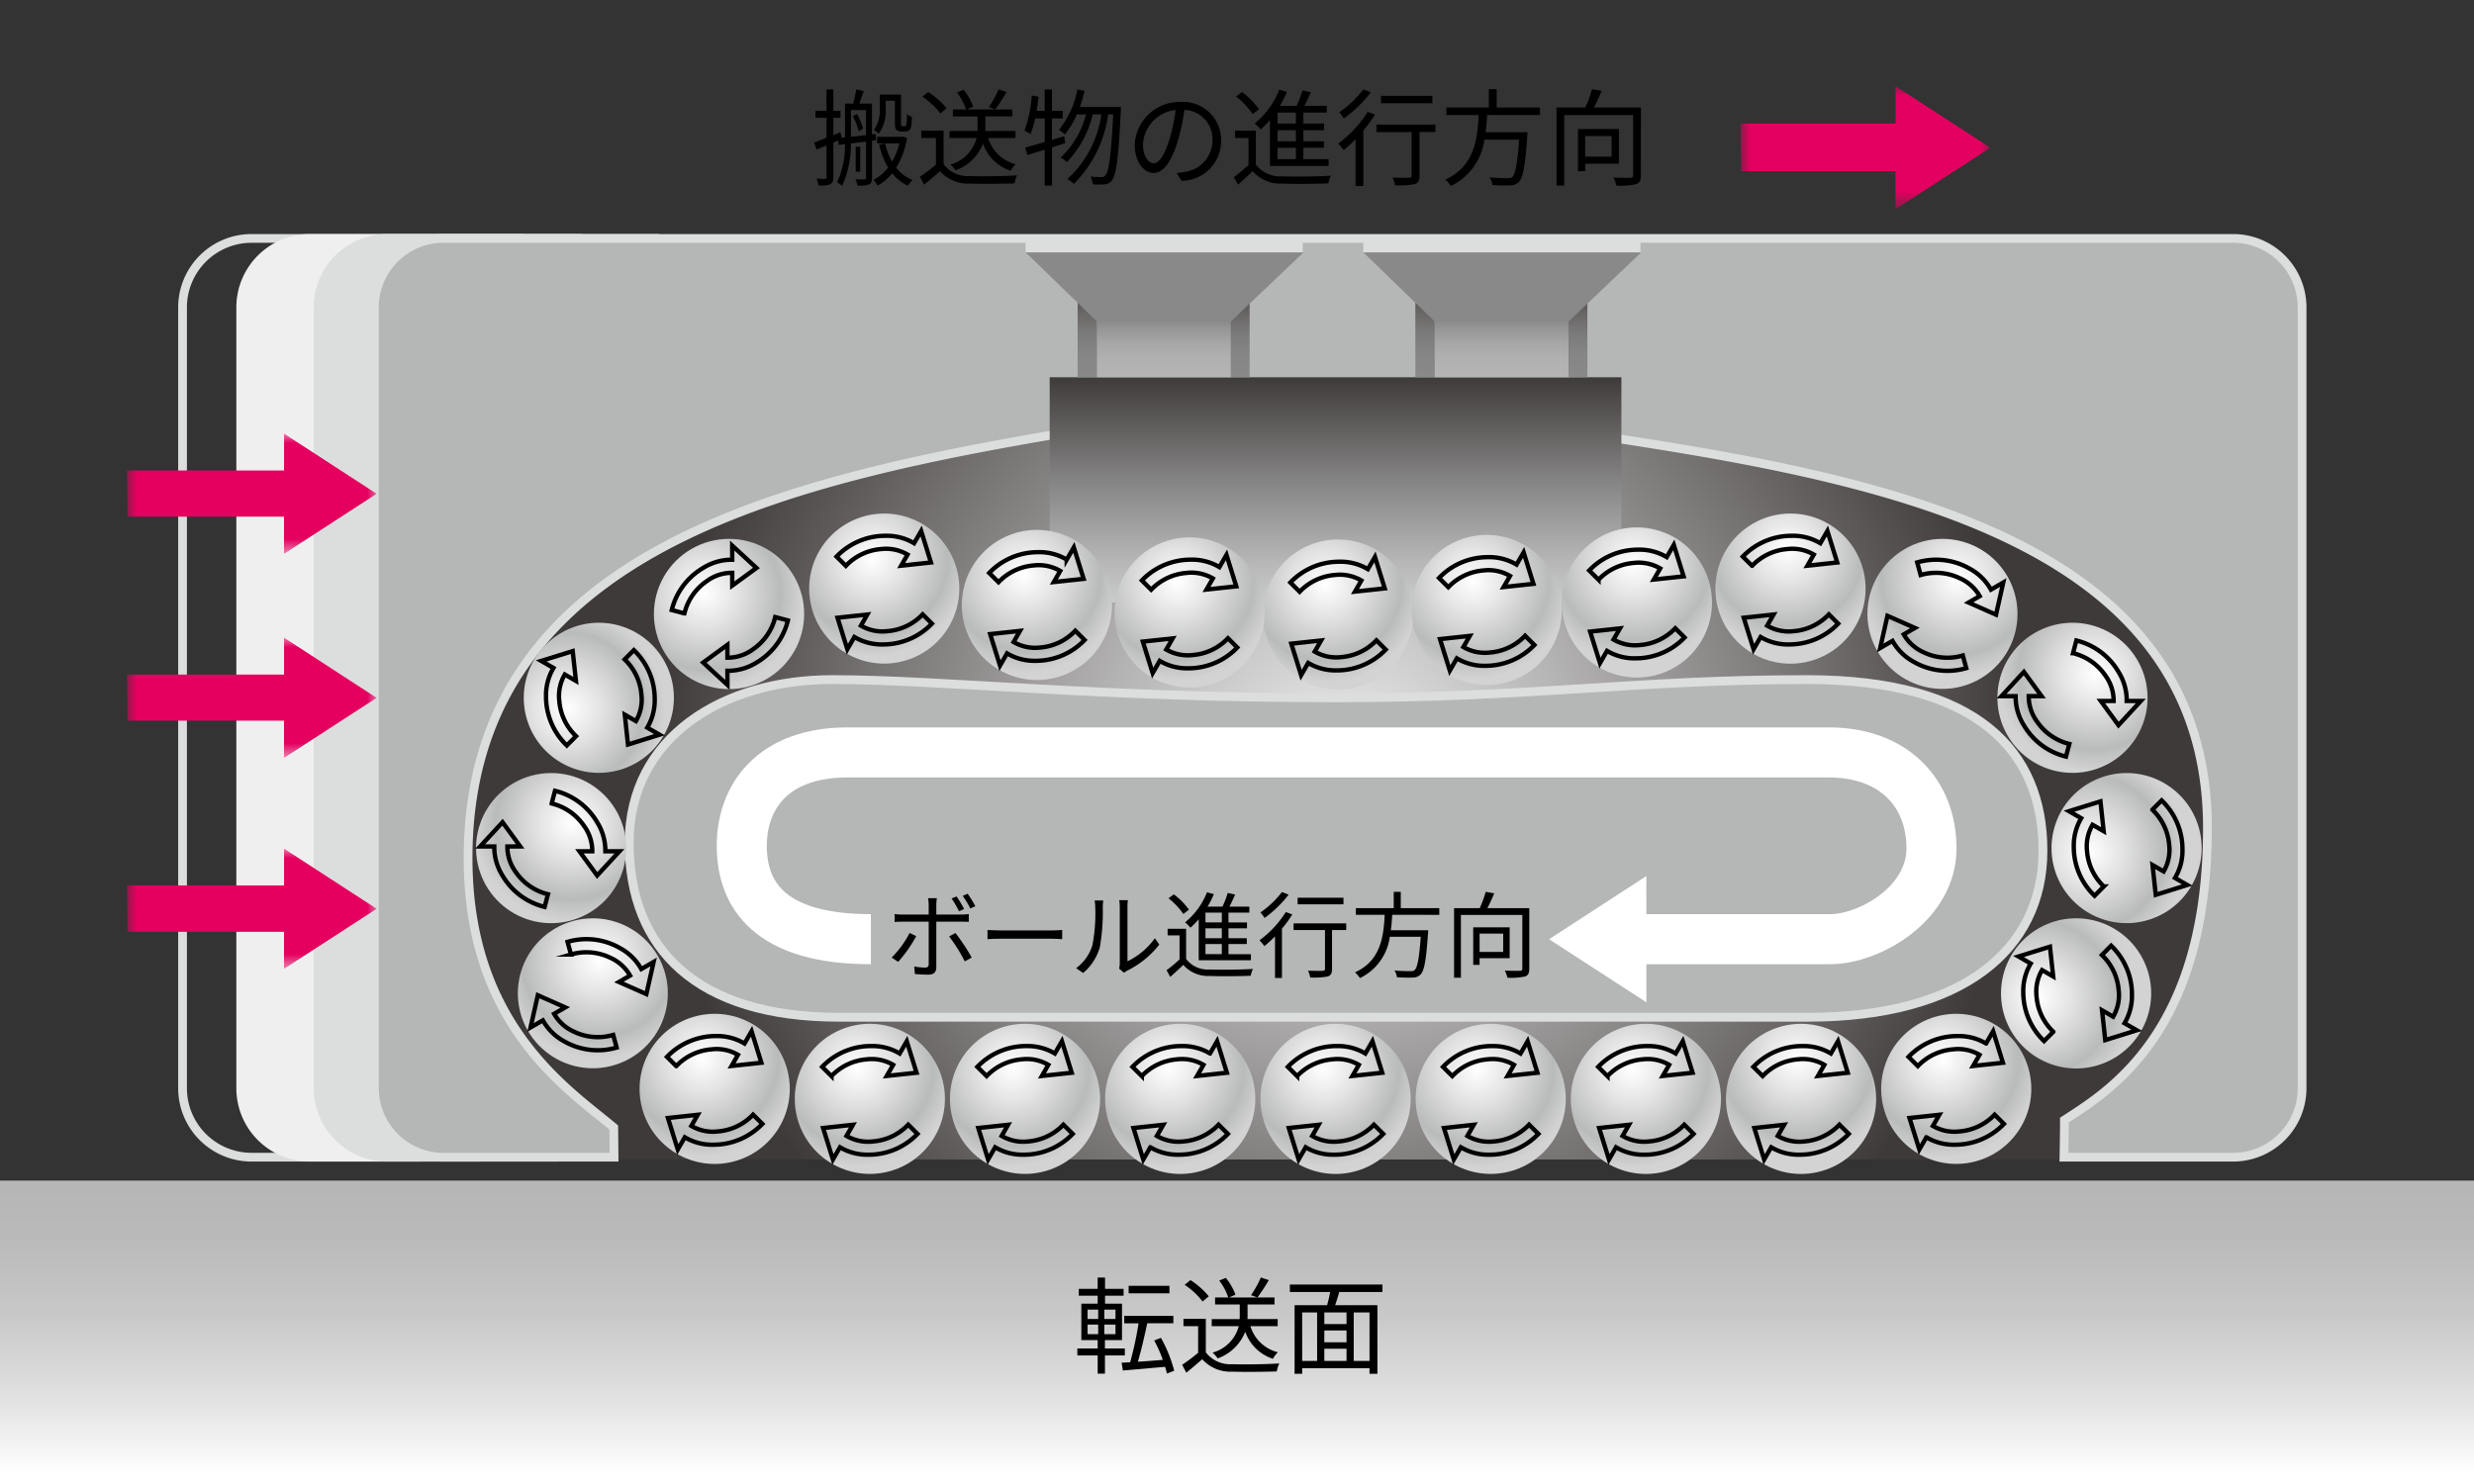 <svg xmlns="http://www.w3.org/2000/svg" xmlns:xlink="http://www.w3.org/1999/xlink" viewBox="0 0 128.614 77.169"><rect x="0" y="0" width="128.614" height="77.169" fill="#333333" stroke="none"/><defs><style>.cls-1{fill:url(#名称未設定グラデーション_48);}.cls-2{fill:url(#名称未設定グラデーション_48-2);}.cls-3{fill:url(#名称未設定グラデーション_48-3);}.cls-4{fill:url(#名称未設定グラデーション_48-4);}.cls-11,.cls-13,.cls-33,.cls-36,.cls-5,.cls-84{fill:none;}.cls-6{clip-path:url(#clip-path);}.cls-7{mask:url(#mask);}.cls-8{fill:url(#名称未設定グラデーション_47);}.cls-9{clip-path:url(#clip-path-2);}.cls-10{fill:url(#名称未設定グラデーション_11);}.cls-11,.cls-33{stroke:#dcdddd;}.cls-11,.cls-13{stroke-width:0.455px;}.cls-12{fill:#efefef;}.cls-13{stroke:#efefef;}.cls-14{fill:#dcdddd;}.cls-15{clip-path:url(#clip-path-3);}.cls-16{fill:url(#名称未設定グラデーション_7);}.cls-17{fill:#b5b6b6;}.cls-18{clip-path:url(#clip-path-4);}.cls-19{fill:url(#名称未設定グラデーション_6);}.cls-20{clip-path:url(#clip-path-5);}.cls-21{fill:url(#名称未設定グラデーション_5);}.cls-22{clip-path:url(#clip-path-6);}.cls-23{fill:url(#名称未設定グラデーション_4);}.cls-24{clip-path:url(#clip-path-7);}.cls-25{fill:url(#名称未設定グラデーション_4-2);}.cls-26{fill:#898989;}.cls-27{clip-path:url(#clip-path-8);}.cls-28{fill:url(#名称未設定グラデーション_5-2);}.cls-29{clip-path:url(#clip-path-9);}.cls-30{fill:url(#名称未設定グラデーション_4-3);}.cls-31{clip-path:url(#clip-path-10);}.cls-32{fill:url(#名称未設定グラデーション_4-4);}.cls-33,.cls-36,.cls-84{stroke-miterlimit:10;}.cls-33{stroke-width:0.459px;}.cls-34{clip-path:url(#clip-path-11);}.cls-35{fill:url(#名称未設定グラデーション_3);}.cls-36{stroke:#000;stroke-width:0.227px;}.cls-37{clip-path:url(#clip-path-12);}.cls-38{fill:url(#名称未設定グラデーション_3-2);}.cls-39{clip-path:url(#clip-path-13);}.cls-40{fill:url(#名称未設定グラデーション_3-3);}.cls-41{clip-path:url(#clip-path-14);}.cls-42{fill:url(#名称未設定グラデーション_3-4);}.cls-43{clip-path:url(#clip-path-15);}.cls-44{fill:url(#名称未設定グラデーション_3-5);}.cls-45{clip-path:url(#clip-path-16);}.cls-46{fill:url(#名称未設定グラデーション_3-6);}.cls-47{clip-path:url(#clip-path-17);}.cls-48{fill:url(#名称未設定グラデーション_3-7);}.cls-49{clip-path:url(#clip-path-18);}.cls-50{fill:url(#名称未設定グラデーション_3-8);}.cls-51{clip-path:url(#clip-path-19);}.cls-52{fill:url(#名称未設定グラデーション_3-9);}.cls-53{clip-path:url(#clip-path-20);}.cls-54{fill:url(#名称未設定グラデーション_3-10);}.cls-55{clip-path:url(#clip-path-21);}.cls-56{fill:url(#名称未設定グラデーション_3-11);}.cls-57{clip-path:url(#clip-path-22);}.cls-58{fill:url(#名称未設定グラデーション_3-12);}.cls-59{clip-path:url(#clip-path-23);}.cls-60{fill:url(#名称未設定グラデーション_3-13);}.cls-61{clip-path:url(#clip-path-24);}.cls-62{fill:url(#名称未設定グラデーション_3-14);}.cls-63{clip-path:url(#clip-path-25);}.cls-64{fill:url(#名称未設定グラデーション_3-15);}.cls-65{clip-path:url(#clip-path-26);}.cls-66{fill:url(#名称未設定グラデーション_3-16);}.cls-67{clip-path:url(#clip-path-27);}.cls-68{fill:url(#名称未設定グラデーション_3-17);}.cls-69{clip-path:url(#clip-path-28);}.cls-70{fill:url(#名称未設定グラデーション_3-18);}.cls-71{clip-path:url(#clip-path-29);}.cls-72{fill:url(#名称未設定グラデーション_3-19);}.cls-73{clip-path:url(#clip-path-30);}.cls-74{fill:url(#名称未設定グラデーション_3-20);}.cls-75{clip-path:url(#clip-path-31);}.cls-76{fill:url(#名称未設定グラデーション_3-21);}.cls-77{clip-path:url(#clip-path-32);}.cls-78{fill:url(#名称未設定グラデーション_3-22);}.cls-79{clip-path:url(#clip-path-33);}.cls-80{fill:url(#名称未設定グラデーション_3-23);}.cls-81{clip-path:url(#clip-path-34);}.cls-82{fill:url(#名称未設定グラデーション_3-24);}.cls-83{fill:#fff;}.cls-84{stroke:#fff;stroke-width:2.602px;}.cls-85{clip-path:url(#clip-path-35);}.cls-86{mask:url(#mask-2);}.cls-87{fill:url(#名称未設定グラデーション_2);}.cls-88{clip-path:url(#clip-path-36);}.cls-89{mask:url(#mask-3);}.cls-90{fill:url(#名称未設定グラデーション_2-2);}.cls-91{clip-path:url(#clip-path-37);}.cls-92{mask:url(#mask-4);}.cls-93{fill:url(#名称未設定グラデーション_2-3);}</style><linearGradient id="名称未設定グラデーション_48" x1="-416.781" y1="783.531" x2="-415.781" y2="783.531" gradientTransform="matrix(13, 0, 0, -13, 5508.742, 10193.766)" gradientUnits="userSpaceOnUse"><stop offset="0"/><stop offset="0.262" stop-color="#4a4a4a"/><stop offset="0.625" stop-color="#aaa"/><stop offset="0.88" stop-color="#e7e7e7"/><stop offset="1" stop-color="#fff"/></linearGradient><linearGradient id="名称未設定グラデーション_48-2" x1="-379.915" y1="747.4" x2="-378.915" y2="747.4" gradientTransform="matrix(13.006, 0, 0, -13.006, 4947.613, 9746.066)" xlink:href="#名称未設定グラデーション_48"/><linearGradient id="名称未設定グラデーション_48-3" x1="-379.915" y1="747.4" x2="-378.915" y2="747.4" gradientTransform="matrix(13.006, 0, 0, -13.006, 4947.613, 9756.676)" xlink:href="#名称未設定グラデーション_48"/><linearGradient id="名称未設定グラデーション_48-4" x1="-379.915" y1="747.4" x2="-378.915" y2="747.4" gradientTransform="matrix(13.006, 0, 0, -13.006, 4947.613, 9767.647)" xlink:href="#名称未設定グラデーション_48"/><clipPath id="clip-path" transform="translate(0)"><polygon class="cls-5" points="98.533 6.429 90.483 6.429 90.509 8.911 98.53 8.911 98.53 10.895 103.485 7.682 98.533 4.465 98.533 6.429"/></clipPath><mask id="mask" x="90.484" y="4.465" width="13.001" height="6.43" maskUnits="userSpaceOnUse"><g transform="translate(0)"><rect class="cls-1" x="90.484" y="4.465" width="13.001" height="6.429"/></g></mask><linearGradient id="名称未設定グラデーション_47" x1="-416.781" y1="783.531" x2="-415.781" y2="783.531" gradientTransform="matrix(13, 0, 0, -13, 5508.742, 10193.766)" gradientUnits="userSpaceOnUse"><stop offset="0" stop-color="#e40060"/><stop offset="1" stop-color="#e40060"/></linearGradient><clipPath id="clip-path-2" transform="translate(0)"><rect class="cls-5" y="61.391" width="128.614" height="15.778"/></clipPath><linearGradient id="名称未設定グラデーション_11" x1="-416" y1="744.414" x2="-415" y2="744.414" gradientTransform="matrix(0, 15.552, 18.427, 0, -13652.734, 6530.81)" gradientUnits="userSpaceOnUse"><stop offset="0" stop-color="#b5b5b6"/><stop offset="0.212" stop-color="#bababb"/><stop offset="0.463" stop-color="#c8c8c9"/><stop offset="0.733" stop-color="#e0e0e1"/><stop offset="1" stop-color="#fff"/></linearGradient><clipPath id="clip-path-3" transform="translate(0)"><rect class="cls-5" x="23.989" y="19.905" width="91.052" height="40.389"/></clipPath><radialGradient id="名称未設定グラデーション_7" cx="-393.322" cy="736.474" r="1" gradientTransform="matrix(35.611, 0, 0, -33.4, 14076.104, 24638.019)" gradientUnits="userSpaceOnUse"><stop offset="0" stop-color="#efefef"/><stop offset="0.284" stop-color="#c0bfbf"/><stop offset="0.928" stop-color="#4c4847"/><stop offset="1" stop-color="#3e3a39"/></radialGradient><clipPath id="clip-path-4" transform="translate(0)"><rect class="cls-5" x="54.57" y="19.618" width="29.72" height="11.71"/></clipPath><linearGradient id="名称未設定グラデーション_6" x1="-381.163" y1="706.049" x2="-380.163" y2="706.049" gradientTransform="matrix(0, -11.71, -11.71, 0, 8337.404, -4432.165)" gradientUnits="userSpaceOnUse"><stop offset="0" stop-color="#c9caca"/><stop offset="0.172" stop-color="#b7b7b7"/><stop offset="0.522" stop-color="#878686"/><stop offset="1" stop-color="#3e3a39"/></linearGradient><clipPath id="clip-path-5" transform="translate(0)"><rect class="cls-5" x="74.586" y="14.692" width="6.982" height="4.929"/></clipPath><linearGradient id="名称未設定グラデーション_5" x1="-353.305" y1="673.514" x2="-352.305" y2="673.514" gradientTransform="matrix(0, -4.876, -4.906, 0, 3382.248, -1703.017)" gradientUnits="userSpaceOnUse"><stop offset="0" stop-color="#b5b5b6"/><stop offset="0.195" stop-color="#b2b1b2"/><stop offset="0.372" stop-color="#a7a7a7"/><stop offset="0.542" stop-color="#959495"/><stop offset="0.708" stop-color="#7d7b7b"/><stop offset="0.87" stop-color="#5d5a5a"/><stop offset="1" stop-color="#3e3a39"/></linearGradient><clipPath id="clip-path-6" transform="translate(0)"><path class="cls-5" d="M81.54,14.692v4.929h.039l.942-.007v-4.44c0-.266-.3-.482-.668-.482Z"/></clipPath><linearGradient id="名称未設定グラデーション_4" x1="-352.026" y1="671.657" x2="-351.026" y2="671.657" gradientTransform="matrix(0, -4.748, -4.748, 0, 3271.291, -1651.901)" gradientUnits="userSpaceOnUse"><stop offset="0" stop-color="#898989"/><stop offset="0.231" stop-color="#858585"/><stop offset="0.452" stop-color="#7b7a7a"/><stop offset="0.668" stop-color="#696766"/><stop offset="0.88" stop-color="#4f4c4c"/><stop offset="1" stop-color="#3e3a39"/></linearGradient><clipPath id="clip-path-7" transform="translate(0)"><path class="cls-5" d="M74.279,14.692c-.387,0-.701.216-.701.482v4.453l1.008-.006V14.692Z"/></clipPath><linearGradient id="名称未設定グラデーション_4-2" x1="-353.891" y1="673.859" x2="-352.891" y2="673.859" gradientTransform="matrix(0, -4.936, -4.936, 0, 3400.39, -1727.255)" xlink:href="#名称未設定グラデーション_4"/><clipPath id="clip-path-8" transform="translate(0)"><rect class="cls-5" x="57.03" y="14.692" width="6.982" height="4.929"/></clipPath><linearGradient id="名称未設定グラデーション_5-2" x1="-353.305" y1="673.514" x2="-352.305" y2="673.514" gradientTransform="matrix(0, -4.876, -4.906, 0, 3364.692, -1703.017)" xlink:href="#名称未設定グラデーション_5"/><clipPath id="clip-path-9" transform="translate(0)"><path class="cls-5" d="M63.983,14.692v4.929h.038l.943-.007v-4.44c0-.266-.299-.482-.668-.482Z"/></clipPath><linearGradient id="名称未設定グラデーション_4-3" x1="-352.026" y1="671.657" x2="-351.026" y2="671.657" gradientTransform="matrix(0, -4.748, -4.748, 0, 3253.735, -1651.901)" xlink:href="#名称未設定グラデーション_4"/><clipPath id="clip-path-10" transform="translate(0)"><path class="cls-5" d="M56.721,14.692c-.386,0-.699.216-.699.482v4.453l1.008-.006V14.692Z"/></clipPath><linearGradient id="名称未設定グラデーション_4-4" x1="-353.891" y1="673.859" x2="-352.891" y2="673.859" gradientTransform="matrix(0, -4.936, -4.936, 0, 3382.834, -1727.255)" xlink:href="#名称未設定グラデーション_4"/><clipPath id="clip-path-11" transform="translate(0)"><path class="cls-5" d="M57.45,57.141a3.904,3.904,0,1,0,3.903-3.903,3.902,3.902,0,0,0-3.903,3.903"/></clipPath><radialGradient id="名称未設定グラデーション_3" cx="-429.708" cy="794.266" r="1" gradientTransform="matrix(0, 5.083, 5.083, 0, -3976.102, 2239.691)" gradientUnits="userSpaceOnUse"><stop offset="0" stop-color="#fff"/><stop offset="0.341" stop-color="#e3e3e3"/><stop offset="0.781" stop-color="#b9baba"/><stop offset="0.824" stop-color="#bfc0c0"/><stop offset="1" stop-color="#d3d3d4"/></radialGradient><clipPath id="clip-path-12" transform="translate(0)"><path class="cls-5" d="M49.384,57.141a3.903,3.903,0,1,0,3.903-3.903,3.902,3.902,0,0,0-3.903,3.903"/></clipPath><radialGradient id="名称未設定グラデーション_3-2" cx="-429.708" cy="794.266" gradientTransform="matrix(0, 5.083, 5.083, 0, -3984.171, 2239.686)" xlink:href="#名称未設定グラデーション_3"/><clipPath id="clip-path-13" transform="translate(0)"><path class="cls-5" d="M41.317,57.141a3.903,3.903,0,1,0,3.903-3.903,3.902,3.902,0,0,0-3.903,3.903"/></clipPath><radialGradient id="名称未設定グラデーション_3-3" cx="-429.708" cy="794.266" gradientTransform="matrix(0, 5.083, 5.083, 0, -3992.236, 2239.689)" xlink:href="#名称未設定グラデーション_3"/><clipPath id="clip-path-14" transform="translate(0)"><path class="cls-5" d="M33.249,56.621a3.904,3.904,0,1,0,3.905-3.903,3.904,3.904,0,0,0-3.905,3.903"/></clipPath><radialGradient id="名称未設定グラデーション_3-4" cx="-429.708" cy="794.266" gradientTransform="matrix(0, 5.083, 5.083, 0, -4000.303, 2239.17)" xlink:href="#名称未設定グラデーション_3"/><clipPath id="clip-path-15" transform="translate(0)"><path class="cls-5" d="M65.526,57.141a3.904,3.904,0,1,0,3.903-3.903,3.903,3.903,0,0,0-3.903,3.903"/></clipPath><radialGradient id="名称未設定グラデーション_3-5" cx="-429.708" cy="794.266" gradientTransform="matrix(0, 5.083, 5.083, 0, -3968.026, 2239.691)" xlink:href="#名称未設定グラデーション_3"/><clipPath id="clip-path-16" transform="translate(0)"><path class="cls-5" d="M65.657,31.955a3.903,3.903,0,1,0,3.903-3.903,3.902,3.902,0,0,0-3.903,3.903"/></clipPath><radialGradient id="名称未設定グラデーション_3-6" cx="-429.708" cy="794.266" gradientTransform="matrix(0, 5.083, 5.083, 0, -3967.897, 2214.503)" xlink:href="#名称未設定グラデーション_3"/><clipPath id="clip-path-17" transform="translate(0)"><path class="cls-5" d="M73.593,57.141a3.903,3.903,0,1,0,3.904-3.903,3.903,3.903,0,0,0-3.904,3.903"/></clipPath><radialGradient id="名称未設定グラデーション_3-7" cx="-429.707" cy="794.264" gradientTransform="matrix(0, 5.083, 5.083, 0, -3960.032, 2239.725)" xlink:href="#名称未設定グラデーション_3"/><clipPath id="clip-path-18" transform="translate(0)"><path class="cls-5" d="M81.659,57.141a3.904,3.904,0,1,0,3.905-3.903,3.904,3.904,0,0,0-3.905,3.903"/></clipPath><radialGradient id="名称未設定グラデーション_3-8" cx="-429.707" cy="794.264" gradientTransform="matrix(0, 5.083, 5.083, 0, -3951.964, 2239.726)" xlink:href="#名称未設定グラデーション_3"/><clipPath id="clip-path-19" transform="translate(0)"><path class="cls-5" d="M89.726,57.141a3.904,3.904,0,1,0,3.904-3.903,3.903,3.903,0,0,0-3.904,3.903"/></clipPath><radialGradient id="名称未設定グラデーション_3-9" cx="-429.706" cy="794.262" gradientTransform="matrix(0, 5.084, 5.084, 0, -3944.04, 2239.801)" xlink:href="#名称未設定グラデーション_3"/><clipPath id="clip-path-20" transform="translate(0)"><path class="cls-5" d="M97.794,56.621a3.903,3.903,0,1,0,3.903-3.903,3.903,3.903,0,0,0-3.903,3.903"/></clipPath><radialGradient id="名称未設定グラデーション_3-10" cx="-429.707" cy="794.264" gradientTransform="matrix(0, 5.083, 5.083, 0, -3935.831, 2239.206)" xlink:href="#名称未設定グラデーション_3"/><clipPath id="clip-path-21" transform="translate(0)"><path class="cls-5" d="M27.441,49.705a3.899,3.899,0,1,0,3.383-1.953,3.903,3.903,0,0,0-3.383,1.953"/></clipPath><radialGradient id="名称未設定グラデーション_3-11" cx="-458.248" cy="771.254" gradientTransform="matrix(-5.083, 0, 0, 5.083, -2296.486, -3868.524)" xlink:href="#名称未設定グラデーション_3"/><clipPath id="clip-path-22" transform="translate(0)"><path class="cls-5" d="M104.024,51.656a3.904,3.904,0,1,0,3.904-3.904,3.904,3.904,0,0,0-3.904,3.904"/></clipPath><radialGradient id="名称未設定グラデーション_3-12" cx="-336.281" cy="758.177" gradientTransform="matrix(5.084, 0, 0, -5.084, 1815.644, 3905.882)" xlink:href="#名称未設定グラデーション_3"/><clipPath id="clip-path-23" transform="translate(0)"><path class="cls-5" d="M26.7,40.721a3.904,3.904,0,1,0,1.949-.523,3.903,3.903,0,0,0-1.949.523"/></clipPath><radialGradient id="名称未設定グラデーション_3-13" cx="-471.456" cy="737.057" gradientTransform="matrix(-5.083, 0, 0, 5.083, -2365.87, -3702.368)" xlink:href="#名称未設定グラデーション_3"/><clipPath id="clip-path-24" transform="translate(0)"><path class="cls-5" d="M106.65,44.101a3.903,3.903,0,1,0,3.903-3.903,3.904,3.904,0,0,0-3.903,3.903"/></clipPath><radialGradient id="名称未設定グラデーション_3-14" cx="-336.281" cy="758.177" gradientTransform="matrix(5.084, 0, 0, -5.084, 1818.274, 3898.325)" xlink:href="#名称未設定グラデーション_3"/><clipPath id="clip-path-25" transform="translate(0)"><path class="cls-5" d="M27.228,36.285a3.903,3.903,0,1,0,3.903-3.902,3.903,3.903,0,0,0-3.903,3.902"/></clipPath><radialGradient id="名称未設定グラデーション_3-15" cx="-336.276" cy="758.179" gradientTransform="matrix(5.083, 0, 0, -5.083, 1738.691, 3890.229)" xlink:href="#名称未設定グラデーション_3"/><clipPath id="clip-path-26" transform="translate(0)"><path class="cls-5" d="M105.789,32.905a3.904,3.904,0,1,0,1.949-.523,3.904,3.904,0,0,0-1.949.523"/></clipPath><radialGradient id="名称未設定グラデーション_3-16" cx="-471.458" cy="737.057" gradientTransform="matrix(-5.083, 0, 0, 5.083, -2286.743, -3710.113)" xlink:href="#名称未設定グラデーション_3"/><clipPath id="clip-path-27" transform="translate(0)"><path class="cls-5" d="M37.898,28.021a3.906,3.906,0,1,0,.003,0h-.003"/></clipPath><radialGradient id="名称未設定グラデーション_3-17" cx="-393.486" cy="799.927" gradientTransform="matrix(0, 5.083, 5.083, -0, -4028.042, 2030.392)" xlink:href="#名称未設定グラデーション_3"/><clipPath id="clip-path-28" transform="translate(0)"><path class="cls-5" d="M97.602,29.974a3.901,3.901,0,1,0,3.384-1.953,3.902,3.902,0,0,0-3.384,1.953"/></clipPath><radialGradient id="名称未設定グラデーション_3-18" cx="-458.243" cy="771.25" gradientTransform="matrix(-5.084, 0, 0, 5.084, -2226.489, -3888.561)" xlink:href="#名称未設定グラデーション_3"/><clipPath id="clip-path-29" transform="translate(0)"><path class="cls-5" d="M42.066,30.607a3.902,3.902,0,1,0,3.903-3.903,3.902,3.902,0,0,0-3.903,3.903"/></clipPath><radialGradient id="名称未設定グラデーション_3-19" cx="-429.708" cy="794.266" gradientTransform="matrix(0, 5.083, 5.083, 0, -3991.487, 2213.157)" xlink:href="#名称未設定グラデーション_3"/><clipPath id="clip-path-30" transform="translate(0)"><path class="cls-5" d="M89.177,30.607a3.904,3.904,0,1,0,3.903-3.903,3.903,3.903,0,0,0-3.903,3.903"/></clipPath><radialGradient id="名称未設定グラデーション_3-20" cx="-429.706" cy="794.262" gradientTransform="matrix(0, 5.084, 5.084, 0, -3944.588, 2213.271)" xlink:href="#名称未設定グラデーション_3"/><clipPath id="clip-path-31" transform="translate(0)"><path class="cls-5" d="M50.001,31.458a3.904,3.904,0,1,0,3.904-3.904,3.903,3.903,0,0,0-3.904,3.904"/></clipPath><radialGradient id="名称未設定グラデーション_3-21" cx="-429.708" cy="794.266" gradientTransform="matrix(0, 5.083, 5.083, 0, -3983.551, 2214.006)" xlink:href="#名称未設定グラデーション_3"/><clipPath id="clip-path-32" transform="translate(0)"><path class="cls-5" d="M81.192,31.328a3.904,3.904,0,1,0,3.904-3.903,3.903,3.903,0,0,0-3.904,3.903"/></clipPath><radialGradient id="名称未設定グラデーション_3-22" cx="-429.706" cy="794.262" gradientTransform="matrix(0, 5.084, 5.084, 0, -3952.573, 2213.992)" xlink:href="#名称未設定グラデーション_3"/><clipPath id="clip-path-33" transform="translate(0)"><path class="cls-5" d="M57.938,31.847a3.904,3.904,0,1,0,3.904-3.903,3.903,3.903,0,0,0-3.904,3.903"/></clipPath><radialGradient id="名称未設定グラデーション_3-23" cx="-429.708" cy="794.266" gradientTransform="matrix(0, 5.083, 5.083, 0, -3975.615, 2214.396)" xlink:href="#名称未設定グラデーション_3"/><clipPath id="clip-path-34" transform="translate(0)"><path class="cls-5" d="M73.385,31.719a3.904,3.904,0,1,0,3.904-3.905,3.903,3.903,0,0,0-3.904,3.905"/></clipPath><radialGradient id="名称未設定グラデーション_3-24" cx="-429.707" cy="794.264" gradientTransform="matrix(0, 5.083, 5.083, 0, -3960.24, 2214.301)" xlink:href="#名称未設定グラデーション_3"/><clipPath id="clip-path-35" transform="translate(0)"><polygon class="cls-5" points="14.766 24.454 6.591 24.454 6.616 26.877 14.763 26.877 14.763 28.811 19.596 25.676 14.766 22.539 14.766 24.454"/></clipPath><mask id="mask-2" x="6.591" y="22.538" width="13.006" height="6.273" maskUnits="userSpaceOnUse"><g transform="translate(0)"><rect class="cls-2" x="6.592" y="22.538" width="13.005" height="6.272"/></g></mask><linearGradient id="名称未設定グラデーション_2" x1="-379.915" y1="747.4" x2="-378.915" y2="747.4" gradientTransform="matrix(13.006, 0, 0, -13.006, 4947.613, 9746.064)" gradientUnits="userSpaceOnUse"><stop offset="0" stop-color="#e50060"/><stop offset="1" stop-color="#e50060"/></linearGradient><clipPath id="clip-path-36" transform="translate(0)"><polygon class="cls-5" points="14.766 35.066 6.591 35.066 6.616 37.488 14.763 37.488 14.763 39.421 19.596 36.288 14.766 33.15 14.766 35.066"/></clipPath><mask id="mask-3" x="6.591" y="33.149" width="13.006" height="6.272" maskUnits="userSpaceOnUse"><g transform="translate(0)"><rect class="cls-3" x="6.592" y="33.149" width="13.005" height="6.272"/></g></mask><linearGradient id="名称未設定グラデーション_2-2" x1="-379.915" y1="747.4" x2="-378.915" y2="747.4" gradientTransform="matrix(13.006, 0, 0, -13.006, 4947.613, 9756.675)" xlink:href="#名称未設定グラデーション_2"/><clipPath id="clip-path-37" transform="translate(0)"><polygon class="cls-5" points="14.766 46.035 6.591 46.035 6.616 48.457 14.763 48.457 14.763 50.391 19.596 47.257 14.766 44.12 14.766 46.035"/></clipPath><mask id="mask-4" x="6.591" y="44.12" width="13.006" height="6.271" maskUnits="userSpaceOnUse"><g transform="translate(0)"><rect class="cls-4" x="6.592" y="44.12" width="13.005" height="6.271"/></g></mask><linearGradient id="名称未設定グラデーション_2-3" x1="-379.915" y1="747.4" x2="-378.915" y2="747.4" gradientTransform="matrix(13.006, 0, 0, -13.006, 4947.613, 9767.645)" xlink:href="#名称未設定グラデーション_2"/></defs><g id="レイヤー_2" data-name="レイヤー 2"><g id="レイヤー_1-2" data-name="レイヤー 1"><g class="cls-6"><g class="cls-7"><rect class="cls-8" x="90.484" y="4.465" width="13.001" height="6.43"/></g></g><g class="cls-9"><rect class="cls-10" y="61.391" width="128.614" height="15.778"/></g><path class="cls-11" d="M27.228,12.398h-14.16a3.588,3.588,0,0,0-3.578,3.578v40.62a3.588,3.588,0,0,0,3.578,3.578h8.88" transform="translate(0)"/><path class="cls-12" d="M30.252,12.398h-14.16a3.588,3.588,0,0,0-3.578,3.578v40.62a3.588,3.588,0,0,0,3.578,3.578h8.88" transform="translate(0)"/><path class="cls-13" d="M30.252,12.398h-14.16a3.588,3.588,0,0,0-3.578,3.578v40.62a3.588,3.588,0,0,0,3.578,3.578h8.88" transform="translate(0)"/><path class="cls-14" d="M34.276,12.398h-14.16a3.588,3.588,0,0,0-3.578,3.578v40.62a3.588,3.588,0,0,0,3.578,3.578h8.88" transform="translate(0)"/><path class="cls-11" d="M34.276,12.398h-14.16a3.588,3.588,0,0,0-3.578,3.578v40.62a3.588,3.588,0,0,0,3.578,3.578h8.88" transform="translate(0)"/><polyline class="cls-5" points="0 0 0 77.169 128.614 77.169 128.614 0"/><g class="cls-15"><rect class="cls-16" x="23.989" y="19.905" width="91.052" height="40.389"/></g><path class="cls-17" d="M19.465,56.596a3.588,3.588,0,0,0,3.578,3.578h8.88l-.016-1.542c-2.318-1.959-7.573-5.277-7.573-14.003,0-21.159,28.859-20.74,44.12-24.552,15.549,4.074,46.302,2.659,46.302,22.986,0,10.636-5.14,13.69-7.435,15.182.003.463-.024,1.929-.024,1.929h8.802a3.588,3.588,0,0,0,3.578-3.578v-40.62a3.588,3.588,0,0,0-3.578-3.578h-93.056a3.588,3.588,0,0,0-3.578,3.578Z" transform="translate(0)"/><path class="cls-11" d="M19.465,56.596a3.588,3.588,0,0,0,3.578,3.578h8.88l-.016-1.542c-2.318-1.959-7.573-5.277-7.573-14.003,0-21.159,28.859-20.74,44.12-24.552,15.549,4.074,46.302,2.659,46.302,22.986,0,10.636-5.14,13.69-7.435,15.182.003.463-.024,1.929-.024,1.929h8.802a3.588,3.588,0,0,0,3.578-3.578v-40.62a3.588,3.588,0,0,0-3.578-3.578h-93.056a3.588,3.588,0,0,0-3.578,3.578Z" transform="translate(0)"/><polyline class="cls-5" points="0 0 0 77.169 128.614 77.169 128.614 0"/><g class="cls-18"><rect class="cls-19" x="54.57" y="19.618" width="29.72" height="11.71"/></g><g class="cls-20"><rect class="cls-21" x="74.586" y="14.692" width="6.982" height="4.929"/></g><g class="cls-22"><rect class="cls-23" x="81.54" y="14.692" width="0.981" height="4.929"/></g><g class="cls-24"><rect class="cls-25" x="73.578" y="14.692" width="1.008" height="4.935"/></g><polygon class="cls-26" points="81.54 16.721 74.587 16.721 70.875 13.122 85.28 13.122 85.28 13.165 81.54 16.721"/><rect class="cls-14" x="70.875" y="12.398" width="14.405" height="0.724"/><g class="cls-27"><rect class="cls-28" x="57.03" y="14.692" width="6.982" height="4.929"/></g><g class="cls-29"><rect class="cls-30" x="63.983" y="14.692" width="0.981" height="4.929"/></g><g class="cls-31"><rect class="cls-32" x="56.022" y="14.692" width="1.008" height="4.935"/></g><polygon class="cls-26" points="63.983 16.721 57.03 16.721 53.318 13.122 67.723 13.122 67.723 13.165 63.983 16.721"/><rect class="cls-14" x="53.318" y="12.398" width="14.405" height="0.724"/><path class="cls-17" d="M69.429,36.286c10.213,0,15.606-.947,24.499-.947s12.278,3.729,12.278,8.893-4.188,8.664-12.221,8.664H43.611c-7.402,0-10.902-3.558-10.902-9.066,0-5.507,4.877-8.491,10.557-8.491s13.828.947,26.163.947" transform="translate(0)"/><path class="cls-33" d="M69.429,36.286c10.213,0,15.606-.947,24.499-.947s12.278,3.729,12.278,8.893-4.188,8.664-12.221,8.664H43.611c-7.402,0-10.902-3.558-10.902-9.066,0-5.507,4.877-8.491,10.557-8.491S57.094,36.286,69.429,36.286Z" transform="translate(0)"/><polyline class="cls-5" points="0 0 0 77.169 128.614 77.169 128.614 0"/><g class="cls-34"><rect class="cls-35" x="56.507" y="52.295" width="9.692" height="9.692" transform="translate(-13.63 19.634) rotate(-16.389)"/></g><path class="cls-36" d="M63.349,58.483a2.835,2.835,0,0,1-1.837.872,2.217,2.217,0,0,1-1.371-.287l.333-.579-1.55.168.511,1.637.366-.636a2.79,2.79,0,0,0,1.474.386c.092,0,.185-.003.282-.009a3.517,3.517,0,0,0,2.275-1.072Z" transform="translate(0)"/><path class="cls-36" d="M63.782,55.783l-.51-1.638-.368.637a2.773,2.773,0,0,0-1.473-.387q-.136,0-.282.009a3.514,3.514,0,0,0-2.275,1.073l.483.48a2.832,2.832,0,0,1,1.838-.872,2.202,2.202,0,0,1,1.37.287l-.333.578Z" transform="translate(0)"/><polyline class="cls-5" points="0 0 0 77.169 128.614 77.169 128.614 0"/><g class="cls-37"><rect class="cls-38" x="48.441" y="52.295" width="9.691" height="9.691" transform="translate(-13.958 17.358) rotate(-16.39)"/></g><path class="cls-36" d="M55.282,58.483a2.835,2.835,0,0,1-1.837.872,2.217,2.217,0,0,1-1.371-.287l.333-.579-1.55.168.511,1.637.366-.636a2.79,2.79,0,0,0,1.474.386c.092,0,.185-.003.282-.009a3.517,3.517,0,0,0,2.275-1.072Z" transform="translate(0)"/><path class="cls-36" d="M55.716,55.783l-.51-1.638-.368.637a2.773,2.773,0,0,0-1.473-.387q-.136,0-.282.009a3.514,3.514,0,0,0-2.275,1.073l.483.48a2.832,2.832,0,0,1,1.838-.872,2.202,2.202,0,0,1,1.37.287l-.333.578Z" transform="translate(0)"/><polyline class="cls-5" points="0 0 0 77.169 128.614 77.169 128.614 0"/><g class="cls-39"><rect class="cls-40" x="40.374" y="52.295" width="9.691" height="9.691" transform="translate(-14.286 15.081) rotate(-16.389)"/></g><path class="cls-36" d="M47.215,58.483a2.835,2.835,0,0,1-1.837.872,2.217,2.217,0,0,1-1.371-.287l.333-.579-1.55.168.511,1.637.366-.636a2.79,2.79,0,0,0,1.474.386c.092,0,.185-.003.282-.009a3.517,3.517,0,0,0,2.275-1.072Z" transform="translate(0)"/><path class="cls-36" d="M47.649,55.783l-.51-1.638-.368.637a2.773,2.773,0,0,0-1.473-.387q-.136,0-.282.009a3.514,3.514,0,0,0-2.275,1.073l.483.48a2.832,2.832,0,0,1,1.838-.872,2.202,2.202,0,0,1,1.37.287l-.333.578Z" transform="translate(0)"/><polyline class="cls-5" points="0 0 0 77.169 128.614 77.169 128.614 0"/><g class="cls-41"><rect class="cls-42" x="32.306" y="51.775" width="9.693" height="9.692" transform="translate(-14.467 12.784) rotate(-16.389)"/></g><path class="cls-36" d="M39.149,57.963a2.835,2.835,0,0,1-1.837.872,2.217,2.217,0,0,1-1.371-.287l.333-.579-1.55.168.511,1.637.366-.636a2.791,2.791,0,0,0,1.474.387c.092,0,.185-.004.282-.01a3.517,3.517,0,0,0,2.275-1.072Z" transform="translate(0)"/><path class="cls-36" d="M39.582,55.263l-.51-1.638-.368.637a2.773,2.773,0,0,0-1.473-.387q-.136,0-.282.009a3.514,3.514,0,0,0-2.275,1.073l.483.48a2.832,2.832,0,0,1,1.838-.872,2.202,2.202,0,0,1,1.37.287l-.333.578Z" transform="translate(0)"/><polyline class="cls-5" points="0 0 0 77.169 128.614 77.169 128.614 0"/><g class="cls-43"><rect class="cls-44" x="64.583" y="52.295" width="9.692" height="9.692" transform="translate(-13.302 21.912) rotate(-16.389)"/></g><path class="cls-36" d="M71.425,58.483a2.835,2.835,0,0,1-1.837.872,2.217,2.217,0,0,1-1.371-.287l.333-.579-1.55.168.511,1.637.366-.636a2.79,2.79,0,0,0,1.474.386c.092,0,.185-.003.282-.009a3.517,3.517,0,0,0,2.275-1.072Z" transform="translate(0)"/><path class="cls-36" d="M71.858,55.783l-.51-1.638-.368.637a2.773,2.773,0,0,0-1.473-.387q-.136,0-.282.009a3.514,3.514,0,0,0-2.275,1.073l.483.48a2.832,2.832,0,0,1,1.838-.872,2.202,2.202,0,0,1,1.37.287l-.333.578Z" transform="translate(0)"/><polyline class="cls-5" points="0 0 0 77.169 128.614 77.169 128.614 0"/><g class="cls-45"><rect class="cls-46" x="64.714" y="27.109" width="9.692" height="9.692" transform="translate(-6.19 20.926) rotate(-16.39)"/></g><path class="cls-36" d="M71.555,33.298a2.835,2.835,0,0,1-1.837.872,2.217,2.217,0,0,1-1.371-.287l.333-.578-1.55.167.511,1.637.366-.636a2.782,2.782,0,0,0,1.474.387c.092,0,.185-.003.282-.01a3.508,3.508,0,0,0,2.275-1.072Z" transform="translate(0)"/><path class="cls-36" d="M71.989,30.597l-.51-1.637-.368.636a2.773,2.773,0,0,0-1.473-.387c-.091,0-.185.003-.282.01a3.508,3.508,0,0,0-2.275,1.072l.483.48a2.837,2.837,0,0,1,1.838-.872,2.209,2.209,0,0,1,1.37.287l-.333.578Z" transform="translate(0)"/><polyline class="cls-5" points="0 0 0 77.169 128.614 77.169 128.614 0"/><g class="cls-47"><rect class="cls-48" x="72.65" y="52.295" width="9.691" height="9.691" transform="translate(-12.974 24.189) rotate(-16.39)"/></g><path class="cls-36" d="M79.492,58.483a2.837,2.837,0,0,1-1.838.872,2.215,2.215,0,0,1-1.37-.287l.333-.579-1.55.168.511,1.637.366-.636a2.789,2.789,0,0,0,1.473.386c.093,0,.186-.003.283-.009a3.517,3.517,0,0,0,2.275-1.072Z" transform="translate(0)"/><path class="cls-36" d="M79.925,55.783l-.51-1.638-.368.637a2.773,2.773,0,0,0-1.473-.387q-.136,0-.282.009a3.512,3.512,0,0,0-2.275,1.073l.483.48a2.832,2.832,0,0,1,1.838-.872,2.202,2.202,0,0,1,1.37.287l-.333.578Z" transform="translate(0)"/><polyline class="cls-5" points="0 0 0 77.169 128.614 77.169 128.614 0"/><g class="cls-49"><rect class="cls-50" x="80.716" y="52.295" width="9.692" height="9.692" transform="translate(-12.646 26.465) rotate(-16.39)"/></g><path class="cls-36" d="M87.559,58.483a2.837,2.837,0,0,1-1.838.872,2.215,2.215,0,0,1-1.37-.287l.333-.579-1.55.168.511,1.637.366-.636a2.789,2.789,0,0,0,1.473.386c.093,0,.186-.003.283-.009a3.517,3.517,0,0,0,2.275-1.072Z" transform="translate(0)"/><path class="cls-36" d="M87.992,55.783l-.51-1.638-.368.637a2.773,2.773,0,0,0-1.473-.387q-.136,0-.282.009a3.512,3.512,0,0,0-2.275,1.073l.483.48a2.832,2.832,0,0,1,1.838-.872,2.202,2.202,0,0,1,1.37.287l-.333.578Z" transform="translate(0)"/><polyline class="cls-5" points="0 0 0 77.169 128.614 77.169 128.614 0"/><g class="cls-51"><rect class="cls-52" x="88.783" y="52.295" width="9.692" height="9.692" transform="translate(-12.319 28.741) rotate(-16.39)"/></g><path class="cls-36" d="M95.626,58.483a2.837,2.837,0,0,1-1.838.872,2.215,2.215,0,0,1-1.37-.287l.333-.579-1.55.168.511,1.637.366-.636a2.789,2.789,0,0,0,1.473.386c.093,0,.186-.003.283-.009a3.517,3.517,0,0,0,2.275-1.072Z" transform="translate(0)"/><path class="cls-36" d="M96.059,55.783l-.51-1.638-.368.637a2.773,2.773,0,0,0-1.473-.387q-.136,0-.282.009a3.512,3.512,0,0,0-2.275,1.073l.483.48a2.832,2.832,0,0,1,1.838-.872,2.202,2.202,0,0,1,1.37.287l-.333.578Z" transform="translate(0)"/><polyline class="cls-5" points="0 0 0 77.169 128.614 77.169 128.614 0"/><g class="cls-53"><rect class="cls-54" x="96.851" y="51.775" width="9.691" height="9.691" transform="translate(-11.844 30.996) rotate(-16.39)"/></g><path class="cls-36" d="M103.693,57.963a2.837,2.837,0,0,1-1.838.872,2.215,2.215,0,0,1-1.37-.287l.333-.579-1.55.168.511,1.637.366-.636a2.79,2.79,0,0,0,1.473.387c.093,0,.186-.004.283-.01a3.517,3.517,0,0,0,2.275-1.072Z" transform="translate(0)"/><path class="cls-36" d="M104.126,55.263l-.51-1.638-.368.637a2.773,2.773,0,0,0-1.473-.387q-.136,0-.282.009a3.512,3.512,0,0,0-2.275,1.073l.483.48a2.832,2.832,0,0,1,1.838-.872,2.202,2.202,0,0,1,1.37.287l-.334.578Z" transform="translate(0)"/><polyline class="cls-5" points="0 0 0 77.169 128.614 77.169 128.614 0"/><g class="cls-55"><rect class="cls-56" x="25.708" y="46.616" width="10.225" height="10.633" transform="translate(-26.907 69.667) rotate(-76.389)"/></g><path class="cls-36" d="M31.878,53.816a2.84,2.84,0,0,1-2.027-.163,2.215,2.215,0,0,1-1.044-.934l.578-.334-1.426-.631-.377,1.674.641-.371a2.774,2.774,0,0,0,1.077,1.075c.08.046.163.09.25.133a3.51,3.51,0,0,0,2.507.208Z" transform="translate(0)"/><path class="cls-36" d="M33.339,50.392a2.777,2.777,0,0,0-1.078-1.075c-.079-.045-.162-.089-.249-.133a3.51,3.51,0,0,0-2.507-.208l.179.657a2.843,2.843,0,0,1,2.028.163,2.224,2.224,0,0,1,1.044.933l-.579.335,1.426.63.377-1.673Z" transform="translate(0)"/><polyline class="cls-5" points="0 0 0 77.169 128.614 77.169 128.614 0"/><g class="cls-57"><rect class="cls-58" x="103.081" y="46.809" width="9.693" height="9.694" transform="translate(-10.19 32.553) rotate(-16.39)"/></g><path class="cls-36" d="M109.27,49.66a2.832,2.832,0,0,1,.872,1.838,2.202,2.202,0,0,1-.287,1.37l-.578-.333.167,1.55,1.638-.511-.637-.366a2.781,2.781,0,0,0,.387-1.473c0-.093-.003-.186-.009-.283a3.514,3.514,0,0,0-1.073-2.275Z" transform="translate(0)"/><path class="cls-36" d="M106.57,49.227l-1.637.51.636.368a2.783,2.783,0,0,0-.387,1.473c0,.091.004.185.01.282a3.52,3.52,0,0,0,1.072,2.276l.48-.484a2.837,2.837,0,0,1-.872-1.838,2.215,2.215,0,0,1,.287-1.37l.579.333Z" transform="translate(0)"/><polyline class="cls-5" points="0 0 0 77.169 128.614 77.169 128.614 0"/><g class="cls-59"><rect class="cls-60" x="22.55" y="38.267" width="12.204" height="12.223" transform="translate(-23.243 34.514) rotate(-46.39)"/></g><path class="cls-36" d="M26.813,45.346a2.217,2.217,0,0,1-.437-1.33l.668-.001-.919-1.259-1.164,1.261h.735a2.782,2.782,0,0,0,.401,1.469c.046.08.096.158.15.239a3.507,3.507,0,0,0,2.067,1.435l.173-.659A2.844,2.844,0,0,1,26.813,45.346Z" transform="translate(0)"/><path class="cls-36" d="M31.47,44.266a2.788,2.788,0,0,0-.401-1.47c-.046-.079-.096-.159-.15-.239a3.515,3.515,0,0,0-2.066-1.435l-.174.659a2.842,2.842,0,0,1,1.675,1.155,2.226,2.226,0,0,1,.437,1.331h-.669l.921,1.259,1.162-1.26Z" transform="translate(0)"/><polyline class="cls-5" points="0 0 0 77.169 128.614 77.169 128.614 0"/><g class="cls-61"><rect class="cls-62" x="105.707" y="39.255" width="9.692" height="9.692" transform="translate(-7.952 32.986) rotate(-16.389)"/></g><path class="cls-36" d="M113.07,45.653a2.777,2.777,0,0,0,.388-1.473c0-.092-.004-.185-.01-.282a3.509,3.509,0,0,0-1.073-2.275l-.48.482a2.841,2.841,0,0,1,.873,1.838,2.224,2.224,0,0,1-.287,1.371l-.579-.334.167,1.551,1.638-.511Z" transform="translate(0)"/><path class="cls-36" d="M108.497,44.259a2.222,2.222,0,0,1,.287-1.37l.579.333-.168-1.55-1.637.51.637.367a2.781,2.781,0,0,0-.387,1.473c0,.092.003.186.01.283a3.516,3.516,0,0,0,1.071,2.276l.48-.484A2.846,2.846,0,0,1,108.497,44.259Z" transform="translate(0)"/><polyline class="cls-5" points="0 0 0 77.169 128.614 77.169 128.614 0"/><g class="cls-63"><rect class="cls-64" x="26.285" y="31.44" width="9.691" height="9.691" transform="translate(-8.974 10.259) rotate(-16.39)"/></g><path class="cls-36" d="M33.648,37.837a2.776,2.776,0,0,0,.388-1.473c0-.092-.004-.185-.01-.282a3.507,3.507,0,0,0-1.073-2.275l-.48.483a2.836,2.836,0,0,1,.873,1.837,2.217,2.217,0,0,1-.287,1.371l-.578-.333.166,1.55,1.638-.511Z" transform="translate(0)"/><path class="cls-36" d="M29.075,36.444a2.213,2.213,0,0,1,.287-1.371l.579.334-.168-1.55-1.637.51.637.367a2.781,2.781,0,0,0-.388,1.473c0,.092.004.186.01.282a3.518,3.518,0,0,0,1.072,2.276l.48-.484A2.837,2.837,0,0,1,29.075,36.444Z" transform="translate(0)"/><polyline class="cls-5" points="0 0 0 77.169 128.614 77.169 128.614 0"/><g class="cls-65"><rect class="cls-66" x="101.639" y="30.451" width="12.204" height="12.223" transform="translate(6.954 89.354) rotate(-46.39)"/></g><path class="cls-36" d="M105.903,37.529a2.208,2.208,0,0,1-.437-1.33h.668l-.92-1.26-1.163,1.261h.735a2.774,2.774,0,0,0,.401,1.47c.046.079.095.158.15.239a3.507,3.507,0,0,0,2.066,1.434l.174-.658A2.842,2.842,0,0,1,105.903,37.529Z" transform="translate(0)"/><path class="cls-36" d="M110.56,36.45a2.788,2.788,0,0,0-.401-1.47c-.046-.079-.096-.158-.149-.239a3.513,3.513,0,0,0-2.067-1.435l-.174.659a2.846,2.846,0,0,1,1.675,1.155,2.223,2.223,0,0,1,.437,1.33l-.669.001.92,1.259,1.163-1.26Z" transform="translate(0)"/><polyline class="cls-5" points="0 0 0 77.169 128.614 77.169 128.614 0"/><g class="cls-67"><rect class="cls-68" x="31.799" y="26.09" width="12.204" height="12.223" transform="translate(-11.556 37.433) rotate(-46.39)"/></g><path class="cls-36" d="M40.301,32.089a2.837,2.837,0,0,1-1.155,1.674,2.217,2.217,0,0,1-1.33.437l-.001-.668-1.259.92,1.261,1.163-.001-.735a2.778,2.778,0,0,0,1.47-.401c.079-.046.159-.096.239-.15a3.511,3.511,0,0,0,1.435-2.066Z" transform="translate(0)"/><path class="cls-36" d="M39.326,29.534l-1.261-1.163.001.735a2.783,2.783,0,0,0-1.47.401c-.079.046-.159.096-.239.15a3.511,3.511,0,0,0-1.435,2.066l.659.174a2.84,2.84,0,0,1,1.155-1.674,2.217,2.217,0,0,1,1.33-.437l.001.668Z" transform="translate(0)"/><polyline class="cls-5" points="0 0 0 77.169 128.614 77.169 128.614 0"/><g class="cls-69"><rect class="cls-70" x="95.87" y="26.885" width="10.226" height="10.634" transform="translate(45.92 122.77) rotate(-76.389)"/></g><path class="cls-36" d="M102.04,34.086a2.84,2.84,0,0,1-2.027-.163,2.221,2.221,0,0,1-1.044-.934l.578-.335-1.426-.63-.376,1.673.64-.371a2.764,2.764,0,0,0,1.078,1.075c.079.046.162.09.249.133a3.51,3.51,0,0,0,2.507.209Z" transform="translate(0)"/><path class="cls-36" d="M103.502,30.661a2.777,2.777,0,0,0-1.078-1.075c-.079-.045-.162-.089-.249-.133a3.51,3.51,0,0,0-2.507-.208l.179.657a2.841,2.841,0,0,1,2.027.163,2.215,2.215,0,0,1,1.044.934l-.578.334,1.426.631.377-1.674Z" transform="translate(0)"/><polyline class="cls-5" points="0 0 0 77.169 128.614 77.169 128.614 0"/><g class="cls-71"><rect class="cls-72" x="41.123" y="25.761" width="9.69" height="9.691" transform="translate(-6.768 14.214) rotate(-16.389)"/></g><path class="cls-36" d="M47.964,31.949a2.835,2.835,0,0,1-1.837.872,2.217,2.217,0,0,1-1.371-.287l.333-.578-1.55.167.511,1.637.366-.636a2.782,2.782,0,0,0,1.474.387c.092,0,.185-.003.282-.01a3.508,3.508,0,0,0,2.275-1.072Z" transform="translate(0)"/><path class="cls-36" d="M48.398,29.249l-.51-1.637-.368.636a2.773,2.773,0,0,0-1.473-.387c-.091,0-.185.003-.282.01a3.508,3.508,0,0,0-2.275,1.072l.483.48a2.837,2.837,0,0,1,1.838-.872,2.209,2.209,0,0,1,1.37.287l-.333.578Z" transform="translate(0)"/><polyline class="cls-5" points="0 0 0 77.169 128.614 77.169 128.614 0"/><g class="cls-73"><rect class="cls-74" x="88.234" y="25.761" width="9.692" height="9.692" transform="translate(-4.854 27.508) rotate(-16.39)"/></g><path class="cls-36" d="M95.076,31.949a2.837,2.837,0,0,1-1.838.872,2.215,2.215,0,0,1-1.37-.287l.333-.578-1.55.167.511,1.637.366-.636a2.781,2.781,0,0,0,1.473.387c.093,0,.186-.003.283-.01a3.508,3.508,0,0,0,2.275-1.072Z" transform="translate(0)"/><path class="cls-36" d="M95.51,29.249l-.51-1.637-.368.636a2.773,2.773,0,0,0-1.473-.387c-.091,0-.185.003-.282.01a3.506,3.506,0,0,0-2.275,1.072l.483.48a2.837,2.837,0,0,1,1.838-.872,2.209,2.209,0,0,1,1.37.287l-.333.578Z" transform="translate(0)"/><polyline class="cls-5" points="0 0 0 77.169 128.614 77.169 128.614 0"/><g class="cls-75"><rect class="cls-76" x="49.058" y="26.611" width="9.693" height="9.693" transform="translate(-6.686 16.488) rotate(-16.39)"/></g><path class="cls-36" d="M55.901,32.8a2.835,2.835,0,0,1-1.837.872,2.217,2.217,0,0,1-1.371-.287l.333-.578-1.55.167.511,1.637.366-.636a2.782,2.782,0,0,0,1.474.387c.092,0,.185-.003.282-.01a3.508,3.508,0,0,0,2.275-1.072Z" transform="translate(0)"/><path class="cls-36" d="M56.334,30.1l-.51-1.637-.368.636a2.773,2.773,0,0,0-1.473-.387c-.091,0-.185.003-.282.01a3.508,3.508,0,0,0-2.275,1.072l.483.48a2.837,2.837,0,0,1,1.838-.872,2.209,2.209,0,0,1,1.37.287l-.333.578Z" transform="translate(0)"/><polyline class="cls-5" points="0 0 0 77.169 128.614 77.169 128.614 0"/><g class="cls-77"><rect class="cls-78" x="80.249" y="26.482" width="9.692" height="9.692" transform="translate(-5.382 25.284) rotate(-16.39)"/></g><path class="cls-36" d="M87.091,32.67a2.837,2.837,0,0,1-1.838.872,2.215,2.215,0,0,1-1.37-.287l.333-.578-1.55.167.511,1.637.366-.636a2.781,2.781,0,0,0,1.473.387c.093,0,.186-.003.283-.01a3.508,3.508,0,0,0,2.275-1.072Z" transform="translate(0)"/><path class="cls-36" d="M87.525,29.97l-.51-1.637-.368.636a2.773,2.773,0,0,0-1.473-.387c-.091,0-.185.003-.282.01a3.506,3.506,0,0,0-2.275,1.072l.483.48a2.837,2.837,0,0,1,1.838-.872,2.209,2.209,0,0,1,1.37.287l-.333.578Z" transform="translate(0)"/><polyline class="cls-5" points="0 0 0 77.169 128.614 77.169 128.614 0"/><g class="cls-79"><rect class="cls-80" x="56.995" y="27.001" width="9.693" height="9.693" transform="translate(-6.473 18.744) rotate(-16.39)"/></g><path class="cls-36" d="M63.837,33.19A2.835,2.835,0,0,1,62,34.062a2.217,2.217,0,0,1-1.371-.287l.333-.578-1.55.167.511,1.637.366-.636a2.782,2.782,0,0,0,1.474.387c.092,0,.185-.003.282-.01A3.508,3.508,0,0,0,64.32,33.67Z" transform="translate(0)"/><path class="cls-36" d="M64.27,30.49l-.51-1.637-.368.636a2.773,2.773,0,0,0-1.473-.387c-.091,0-.185.003-.282.01a3.508,3.508,0,0,0-2.275,1.072l.483.48a2.837,2.837,0,0,1,1.838-.872,2.209,2.209,0,0,1,1.37.287l-.333.578Z" transform="translate(0)"/><polyline class="cls-5" points="0 0 0 77.169 128.614 77.169 128.614 0"/><g class="cls-81"><rect class="cls-82" x="72.442" y="26.871" width="9.693" height="9.693" transform="translate(-5.809 23.097) rotate(-16.39)"/></g><path class="cls-36" d="M79.284,33.06a2.837,2.837,0,0,1-1.838.872,2.215,2.215,0,0,1-1.37-.287l.333-.578-1.55.167.511,1.637.366-.636a2.781,2.781,0,0,0,1.473.387c.093,0,.186-.003.283-.01a3.508,3.508,0,0,0,2.275-1.072Z" transform="translate(0)"/><path class="cls-36" d="M79.718,30.36l-.51-1.637-.368.636a2.773,2.773,0,0,0-1.473-.387c-.091,0-.185.003-.282.01a3.506,3.506,0,0,0-2.275,1.072l.483.48a2.837,2.837,0,0,1,1.838-.872,2.209,2.209,0,0,1,1.37.287l-.333.578Z" transform="translate(0)"/><polyline class="cls-5" points="0 0 0 77.169 128.614 77.169 128.614 0"/><polygon class="cls-83" points="85.59 52.12 80.531 48.84 85.588 45.555 85.59 52.12"/><path class="cls-84" d="M84.289,48.838h10.844c2.065,0,5.278-1.852,5.278-4.721,0-2.868-1.951-4.991-5.336-4.991H44.07c-3.959,0-5.508,2.368-5.508,4.856s1.377,4.856,6.712,4.856" transform="translate(0)"/><polyline class="cls-5" points="0 0 0 77.169 128.614 77.169 128.614 0"/><path d="M46.693,50.018l-.337-.225a5.214,5.214,0,0,0,.933-1.279l.342.166A7.077,7.077,0,0,1,46.693,50.018Zm1.982-2.959v.498h1.289a3.746,3.746,0,0,0,.4-.024v.405c-.132-.01-.278-.01-.396-.01H48.675V50.291c0,.259-.127.391-.42.391-.205,0-.498-.015-.693-.034l-.034-.391a3.473,3.473,0,0,0,.562.059c.132,0,.19-.059.19-.186V47.928H46.922c-.146,0-.283.005-.415.015v-.41a3.652,3.652,0,0,0,.415.024h1.357V47.054a1.77,1.77,0,0,0-.034-.347h.459A2.313,2.313,0,0,0,48.675,47.059ZM50.516,49.793l-.361.2a8.112,8.112,0,0,0-.815-1.299l.332-.176A10.476,10.476,0,0,1,50.516,49.793Zm-.396-2.524-.264.117a5.331,5.331,0,0,0-.386-.664l.259-.107A6.094,6.094,0,0,1,50.12,47.269Zm.586-.146-.264.117a4.851,4.851,0,0,0-.396-.654l.259-.112A6.672,6.672,0,0,1,50.706,47.122Z" transform="translate(0)"/><path d="M52.016,48.382H54.692c.244,0,.42-.015.527-.024v.479c-.098-.005-.303-.024-.522-.024H52.016c-.269,0-.527.01-.679.024v-.479C51.484,48.367,51.742,48.382,52.016,48.382Z" transform="translate(0)"/><path d="M56.792,49.144a8.717,8.717,0,0,0,.146-1.963,1.799,1.799,0,0,0-.034-.356h.449c-.005.059-.024.205-.024.352a10.681,10.681,0,0,1-.151,2.075,2.729,2.729,0,0,1-.869,1.343l-.366-.249A2.318,2.318,0,0,0,56.792,49.144Zm1.421.952V47.171a2.318,2.318,0,0,0-.029-.361H58.633a3.022,3.022,0,0,0-.02.361v2.817a3.752,3.752,0,0,0,1.426-1.201l.229.332a4.854,4.854,0,0,1-1.665,1.353,1.045,1.045,0,0,0-.166.112l-.259-.215A1.163,1.163,0,0,0,58.213,50.096Z" transform="translate(0)"/><path d="M61.662,49.866a1.413,1.413,0,0,0,1.23.547c.537.024,1.66.01,2.246-.029a1.329,1.329,0,0,0-.117.356c-.547.024-1.577.034-2.124.01a1.704,1.704,0,0,1-1.382-.576c-.215.21-.439.415-.679.625l-.19-.347a8.037,8.037,0,0,0,.674-.562v-1.25h-.62v-.342h.962Zm-.146-2.339a3.607,3.607,0,0,0-.771-.815l.278-.205a3.651,3.651,0,0,1,.786.796Zm.801.273a4.082,4.082,0,0,1-.43.439,2.496,2.496,0,0,0-.278-.278,3.809,3.809,0,0,0,1.138-1.562l.356.098a4.492,4.492,0,0,1-.327.649H63.552a5.431,5.431,0,0,0,.273-.713l.386.083c-.093.205-.195.435-.298.63h1.035v.312h-1.084v.508h.962v.308h-.962v.513h.952v.303h-.952v.527h1.167v.317H62.317Zm1.201-.342h-.85v.508h.85Zm0,.815h-.85v.513h.85Zm0,.815h-.85v.527h.85Z" transform="translate(0)"/><path d="M67.181,47.552a6.141,6.141,0,0,1-.537.737v2.568h-.361v-2.168a5.744,5.744,0,0,1-.552.508,3.482,3.482,0,0,0-.254-.303A5.323,5.323,0,0,0,66.844,47.425Zm-.19-1.03a5.998,5.998,0,0,1-1.25,1.211,3.153,3.153,0,0,0-.215-.288,4.849,4.849,0,0,0,1.118-1.06ZM69.984,48.362h-.737v2.017c0,.225-.054.337-.215.396a3.688,3.688,0,0,1-.918.054,1.294,1.294,0,0,0-.117-.352c.347.01.669.01.762.005s.122-.024.122-.107V48.362H67.249v-.347H69.984ZM69.842,47.024H67.459v-.342H69.842Z" transform="translate(0)"/><path d="M72.377,47.571c-.015.264-.034.532-.073.801h1.943s-.005.117-.01.176c-.098,1.392-.195,1.929-.386,2.124a.544.544,0,0,1-.415.161c-.171.01-.488.005-.815-.015a.83.83,0,0,0-.127-.352c.347.034.693.034.815.034.112,0,.181-.005.229-.054.146-.127.239-.605.322-1.733H72.25a2.791,2.791,0,0,1-1.553,2.148,1.234,1.234,0,0,0-.259-.298c1.348-.605,1.489-1.87,1.548-2.993h-1.499V47.225h1.968V46.375h.366v.85h2.002v.347Z" transform="translate(0)"/><path d="M79.502,50.359c0,.239-.054.361-.225.42a3.491,3.491,0,0,1-.913.063,1.534,1.534,0,0,0-.132-.371c.352.015.688.015.791.01.088-.005.117-.029.117-.122v-2.783H75.947v3.267H75.591V47.225h1.333a5.473,5.473,0,0,0,.312-.85l.444.078c-.107.259-.234.537-.356.771h2.178Zm-2.583-.532v.347h-.332V48.221h1.895v1.606Zm0-1.279V49.5h1.226v-.952Z" transform="translate(0)"/><path d="M57.442,70.483v.948h-.378V70.483H56.007v-.362h1.057v-.438H56.215V67.793h.849v-.416H56.083v-.356h.98v-.586h.384V67.021h.964v.356h-.964v.416h.882V69.683h-.888v.438h1.035v.362Zm-.903-1.895H57.091v-.487h-.553Zm0,.789H57.091v-.499h-.553Zm1.451-1.276h-.58v.487h.58Zm0,.778h-.58v.499h.58Zm2.674,2.547c-.022-.104-.056-.225-.094-.351-.789.071-1.61.143-2.196.192l-.065-.405c.131-.005.279-.017.443-.022a18.168,18.168,0,0,0,.438-2.027h-.745v-.389h2.553V68.812h-1.358c-.138.657-.318,1.435-.488,2.0.4-.027.85-.061,1.299-.099a6.995,6.995,0,0,0-.449-1.008l.351-.137a7.301,7.301,0,0,1,.69,1.709Zm.131-4.174H58.674v-.389h2.12Z" transform="translate(0)"/><path d="M62.687,70.324a1.592,1.592,0,0,0,1.363.614c.598.022,1.813.005,2.454-.039a1.859,1.859,0,0,0-.131.416c-.598.022-1.721.033-2.323.011a1.952,1.952,0,0,1-1.55-.646c-.263.23-.537.465-.827.701l-.219-.411a8.964,8.964,0,0,0,.832-.625V68.96h-.762v-.383h1.162Zm-.17-2.646a3.776,3.776,0,0,0-.932-.866l.302-.247a4.076,4.076,0,0,1,.953.844ZM65.003,68.96a2.003,2.003,0,0,0,1.43,1.358,1.394,1.394,0,0,0-.257.34,2.26,2.26,0,0,1-1.44-1.408,2.401,2.401,0,0,1-1.431,1.386,1.959,1.959,0,0,0-.268-.301,1.935,1.935,0,0,0,1.363-1.375H62.993v-.367h1.451a1.389,1.389,0,0,0,.006-.153v-.608H63.168v-.362h.685a3.012,3.012,0,0,0-.471-.882l.345-.137a3.046,3.046,0,0,1,.499.871l-.329.147H66.258v.362H64.856v.613a1.249,1.249,0,0,1-.006.148h1.572V68.96Zm.959-2.394a10.719,10.719,0,0,1-.592.904l-.334-.12a5.381,5.381,0,0,0,.51-.92Z" transform="translate(0)"/><path d="M69.623,67.185c-.065.23-.143.477-.213.685h2.196V71.436h-.411V71.145h-3.5V71.436H67.301V67.87h1.692c.061-.208.115-.46.159-.685H67.055v-.389h4.814v.389Zm-1.928,3.583h.777V68.248h-.777ZM70.001,68.248H68.846v.603h1.155Zm0,.937H68.846v.613h1.155Zm-1.155,1.583h1.155v-.635H68.846ZM71.196,68.248h-.821v2.52h.821Z" transform="translate(0)"/><path d="M45.333,7.323V9.245c0,.181-.038.291-.153.345a1.518,1.518,0,0,1-.603.061,1.729,1.729,0,0,0-.104-.329c.214.011.411.011.472.005.061,0,.076-.017.076-.083V7.361l-.788.099A4.947,4.947,0,0,1,43.772,9.667a1.058,1.058,0,0,0-.257-.186A4.483,4.483,0,0,0,43.926,7.498l-.323.038-.033-.23-.247.104V9.207c0,.203-.043.307-.164.373a1.48,1.48,0,0,1-.603.065,1.642,1.642,0,0,0-.109-.351c.197.006.384.006.433.006.061,0,.088-.022.088-.088V7.563c-.181.077-.356.148-.52.214l-.126-.367c.181-.065.405-.148.646-.247V6.128H42.392V5.761H42.967V4.655h.355V5.761h.373v.367h-.373v.898l.367-.148.066.285.175-.022V5.389h.422a6.809,6.809,0,0,0,.159-.739l.389.087c-.077.214-.153.449-.225.652h.657v1.6l.197-.022.011.329Zm-1.096-.208c.247-.027.51-.055.783-.087V5.723h-.783Zm.318-1.183a3.329,3.329,0,0,1,.312.756l-.225.137a3.731,3.731,0,0,0-.301-.784Zm.164,1.704v1.293h-.235v-1.293Zm2.432-.46a4.105,4.105,0,0,1-.563,1.544,2.042,2.042,0,0,0,.849.641,1.795,1.795,0,0,0-.241.296,2.294,2.294,0,0,1-.815-.646,2.592,2.592,0,0,1-.757.641,1.33,1.33,0,0,0-.219-.291,2.284,2.284,0,0,0,.762-.646,4.282,4.282,0,0,1-.466-1.188l.312-.071a3.533,3.533,0,0,0,.361.948,3.446,3.446,0,0,0,.378-.948H45.596V7.114h1.282l.061-.011ZM46.045,5.663a1.997,1.997,0,0,1-.366,1.293,1.118,1.118,0,0,0-.247-.203,1.699,1.699,0,0,0,.302-1.096V4.918H46.84V6.342a.531.531,0,0,0,.017.203.058.058,0,0,0,.055.021H47.01a.108.108,0,0,0,.076-.021.266.266,0,0,0,.044-.132,4.571,4.571,0,0,0,.017-.482.623.623,0,0,0,.257.137,3.021,3.021,0,0,1-.043.553.314.314,0,0,1-.132.175.356.356,0,0,1-.191.043h-.187a.342.342,0,0,1-.246-.082c-.061-.071-.083-.143-.083-.449V5.241h-.477Z" transform="translate(0)"/><path d="M49.055,8.544a1.596,1.596,0,0,0,1.364.614c.597.022,1.813.005,2.454-.039a1.859,1.859,0,0,0-.132.417c-.597.022-1.72.033-2.322.011a1.953,1.953,0,0,1-1.551-.646c-.263.23-.536.465-.827.701l-.219-.411a9.191,9.191,0,0,0,.833-.625V7.18h-.762v-.383h1.161ZM48.885,5.898a3.788,3.788,0,0,0-.931-.866l.301-.247a4.075,4.075,0,0,1,.953.844Zm2.487,1.282A2,2,0,0,0,52.802,8.539a1.408,1.408,0,0,0-.258.34A2.262,2.262,0,0,1,51.104,7.471,2.399,2.399,0,0,1,49.674,8.856a1.917,1.917,0,0,0-.269-.301,1.935,1.935,0,0,0,1.364-1.375H49.362V6.813h1.452c.005-.055.005-.104.005-.153V6.052H49.537V5.69h.685a3.036,3.036,0,0,0-.471-.882l.345-.137a3.019,3.019,0,0,1,.498.871l-.328.147h2.36v.362H51.224V6.665c0,.049,0,.099-.005.148h1.572v.367Zm.959-2.394c-.192.312-.411.674-.592.904l-.334-.12a5.444,5.444,0,0,0,.509-.92Z" transform="translate(0)"/><path d="M54.689,7.662V9.656h-.378V7.783c-.323.099-.636.197-.904.279l-.109-.389c.279-.077.63-.17,1.014-.291V6.161h-.499a4.306,4.306,0,0,1-.241.811A1.905,1.905,0,0,0,53.259,6.791a6.436,6.436,0,0,0,.378-1.824l.355.06c-.027.247-.065.499-.104.74h.422V4.655h.378v1.112h.559v.394h-.559V7.279l.635-.197.056.361ZM58.271,5.564s0,.159-.005.208c-.121,2.481-.241,3.331-.46,3.604a.474.474,0,0,1-.379.208,3.328,3.328,0,0,1-.624,0,.887.887,0,0,0-.115-.4c.247.022.466.027.575.027a.233.233,0,0,0,.203-.093c.175-.191.296-1.002.405-3.171H57.609A6.269,6.269,0,0,1,55.822,9.563a1.244,1.244,0,0,0-.34-.247A5.618,5.618,0,0,0,57.258,5.948h-.449a5.336,5.336,0,0,1-1.348,2.481,1.347,1.347,0,0,0-.323-.236,4.633,4.633,0,0,0,1.32-2.246h-.472a4.515,4.515,0,0,1-.624,1.041,2.841,2.841,0,0,0-.312-.235,4.679,4.679,0,0,0,.959-2.104l.372.077a7.586,7.586,0,0,1-.241.838Z" transform="translate(0)"/><path d="M61.428,9.404,61.17,8.999a4.18,4.18,0,0,0,.472-.071,1.655,1.655,0,0,0,1.392-1.627,1.526,1.526,0,0,0-1.463-1.589,10.782,10.782,0,0,1-.329,1.578c-.334,1.128-.767,1.704-1.276,1.704-.487,0-.975-.559-.975-1.462A2.334,2.334,0,0,1,61.384,5.301a1.985,1.985,0,0,1,2.099,2.016A2.072,2.072,0,0,1,61.428,9.404Zm-1.446-.915c.258,0,.548-.367.827-1.292a8.913,8.913,0,0,0,.307-1.479,1.911,1.911,0,0,0-1.698,1.774C59.417,8.183,59.736,8.489,59.982,8.489Z" transform="translate(0)"/><path d="M65.286,8.555a1.587,1.587,0,0,0,1.381.613c.603.027,1.862.011,2.52-.033a1.48,1.48,0,0,0-.131.4c-.614.027-1.77.039-2.384.011a1.912,1.912,0,0,1-1.55-.646c-.241.235-.493.465-.762.701l-.213-.389a9.244,9.244,0,0,0,.756-.63V7.18h-.696v-.383h1.079Zm-.164-2.624A4.036,4.036,0,0,0,64.257,5.017l.312-.23a4.082,4.082,0,0,1,.883.893Zm.898.307a4.493,4.493,0,0,1-.482.493,2.802,2.802,0,0,0-.312-.312A4.283,4.283,0,0,0,66.503,4.666l.399.109a5.061,5.061,0,0,1-.367.729h.871a6.033,6.033,0,0,0,.307-.8l.433.093c-.104.23-.219.487-.334.707h1.161v.351H67.757v.57h1.079v.345H67.757v.575h1.068v.339H67.757v.592H69.067v.356H66.021Zm1.348-.383h-.953v.57h.953Zm0,.915h-.953v.575h.953Zm0,.915h-.953v.592h.953Z" transform="translate(0)"/><path d="M71.479,5.958a6.877,6.877,0,0,1-.603.827V9.667H70.471V7.235a6.329,6.329,0,0,1-.619.57,3.885,3.885,0,0,0-.285-.34A5.972,5.972,0,0,0,71.101,5.816Zm-.214-1.156a6.69,6.69,0,0,1-1.402,1.358,3.599,3.599,0,0,0-.24-.323,5.441,5.441,0,0,0,1.254-1.188Zm3.358,2.065H73.796v2.262c0,.252-.061.378-.241.444a4.155,4.155,0,0,1-1.03.06,1.417,1.417,0,0,0-.131-.395c.389.011.75.011.854.005.104-.005.137-.027.137-.12V6.868h-1.829V6.479h3.067Zm-.159-1.501H71.791V4.983h2.673Z" transform="translate(0)"/><path d="M77.31,5.98c-.017.296-.039.597-.082.898h2.18s-.006.131-.011.197c-.109,1.561-.219,2.164-.433,2.383a.611.611,0,0,1-.466.181c-.191.011-.548.005-.915-.016a.922.922,0,0,0-.143-.395c.39.038.778.038.915.038.126,0,.203-.005.258-.06.164-.143.269-.679.361-1.945H77.167A3.131,3.131,0,0,1,75.425,9.673a1.393,1.393,0,0,0-.29-.334c1.512-.679,1.671-2.098,1.736-3.358H75.19V5.592h2.207V4.638h.411v.954h2.246v.389Z" transform="translate(0)"/><path d="M85.304,9.108c0,.269-.061.405-.252.471a3.929,3.929,0,0,1-1.024.071,1.726,1.726,0,0,0-.147-.416c.394.017.772.017.887.011.099-.005.132-.033.132-.137V5.986h-3.583v3.665h-.399V5.592h1.495a6.068,6.068,0,0,0,.351-.954l.499.088c-.121.291-.264.603-.4.866h2.443Zm-2.897-.597v.389H82.033V6.709h2.126V8.511Zm0-1.435V8.144h1.375V7.076Z" transform="translate(0)"/><g class="cls-85"><g class="cls-86"><rect class="cls-87" x="6.591" y="22.539" width="13.005" height="6.272"/></g></g><g class="cls-88"><g class="cls-89"><rect class="cls-90" x="6.591" y="33.15" width="13.005" height="6.271"/></g></g><g class="cls-91"><g class="cls-92"><rect class="cls-93" x="6.591" y="44.12" width="13.005" height="6.271"/></g></g></g></g></svg>